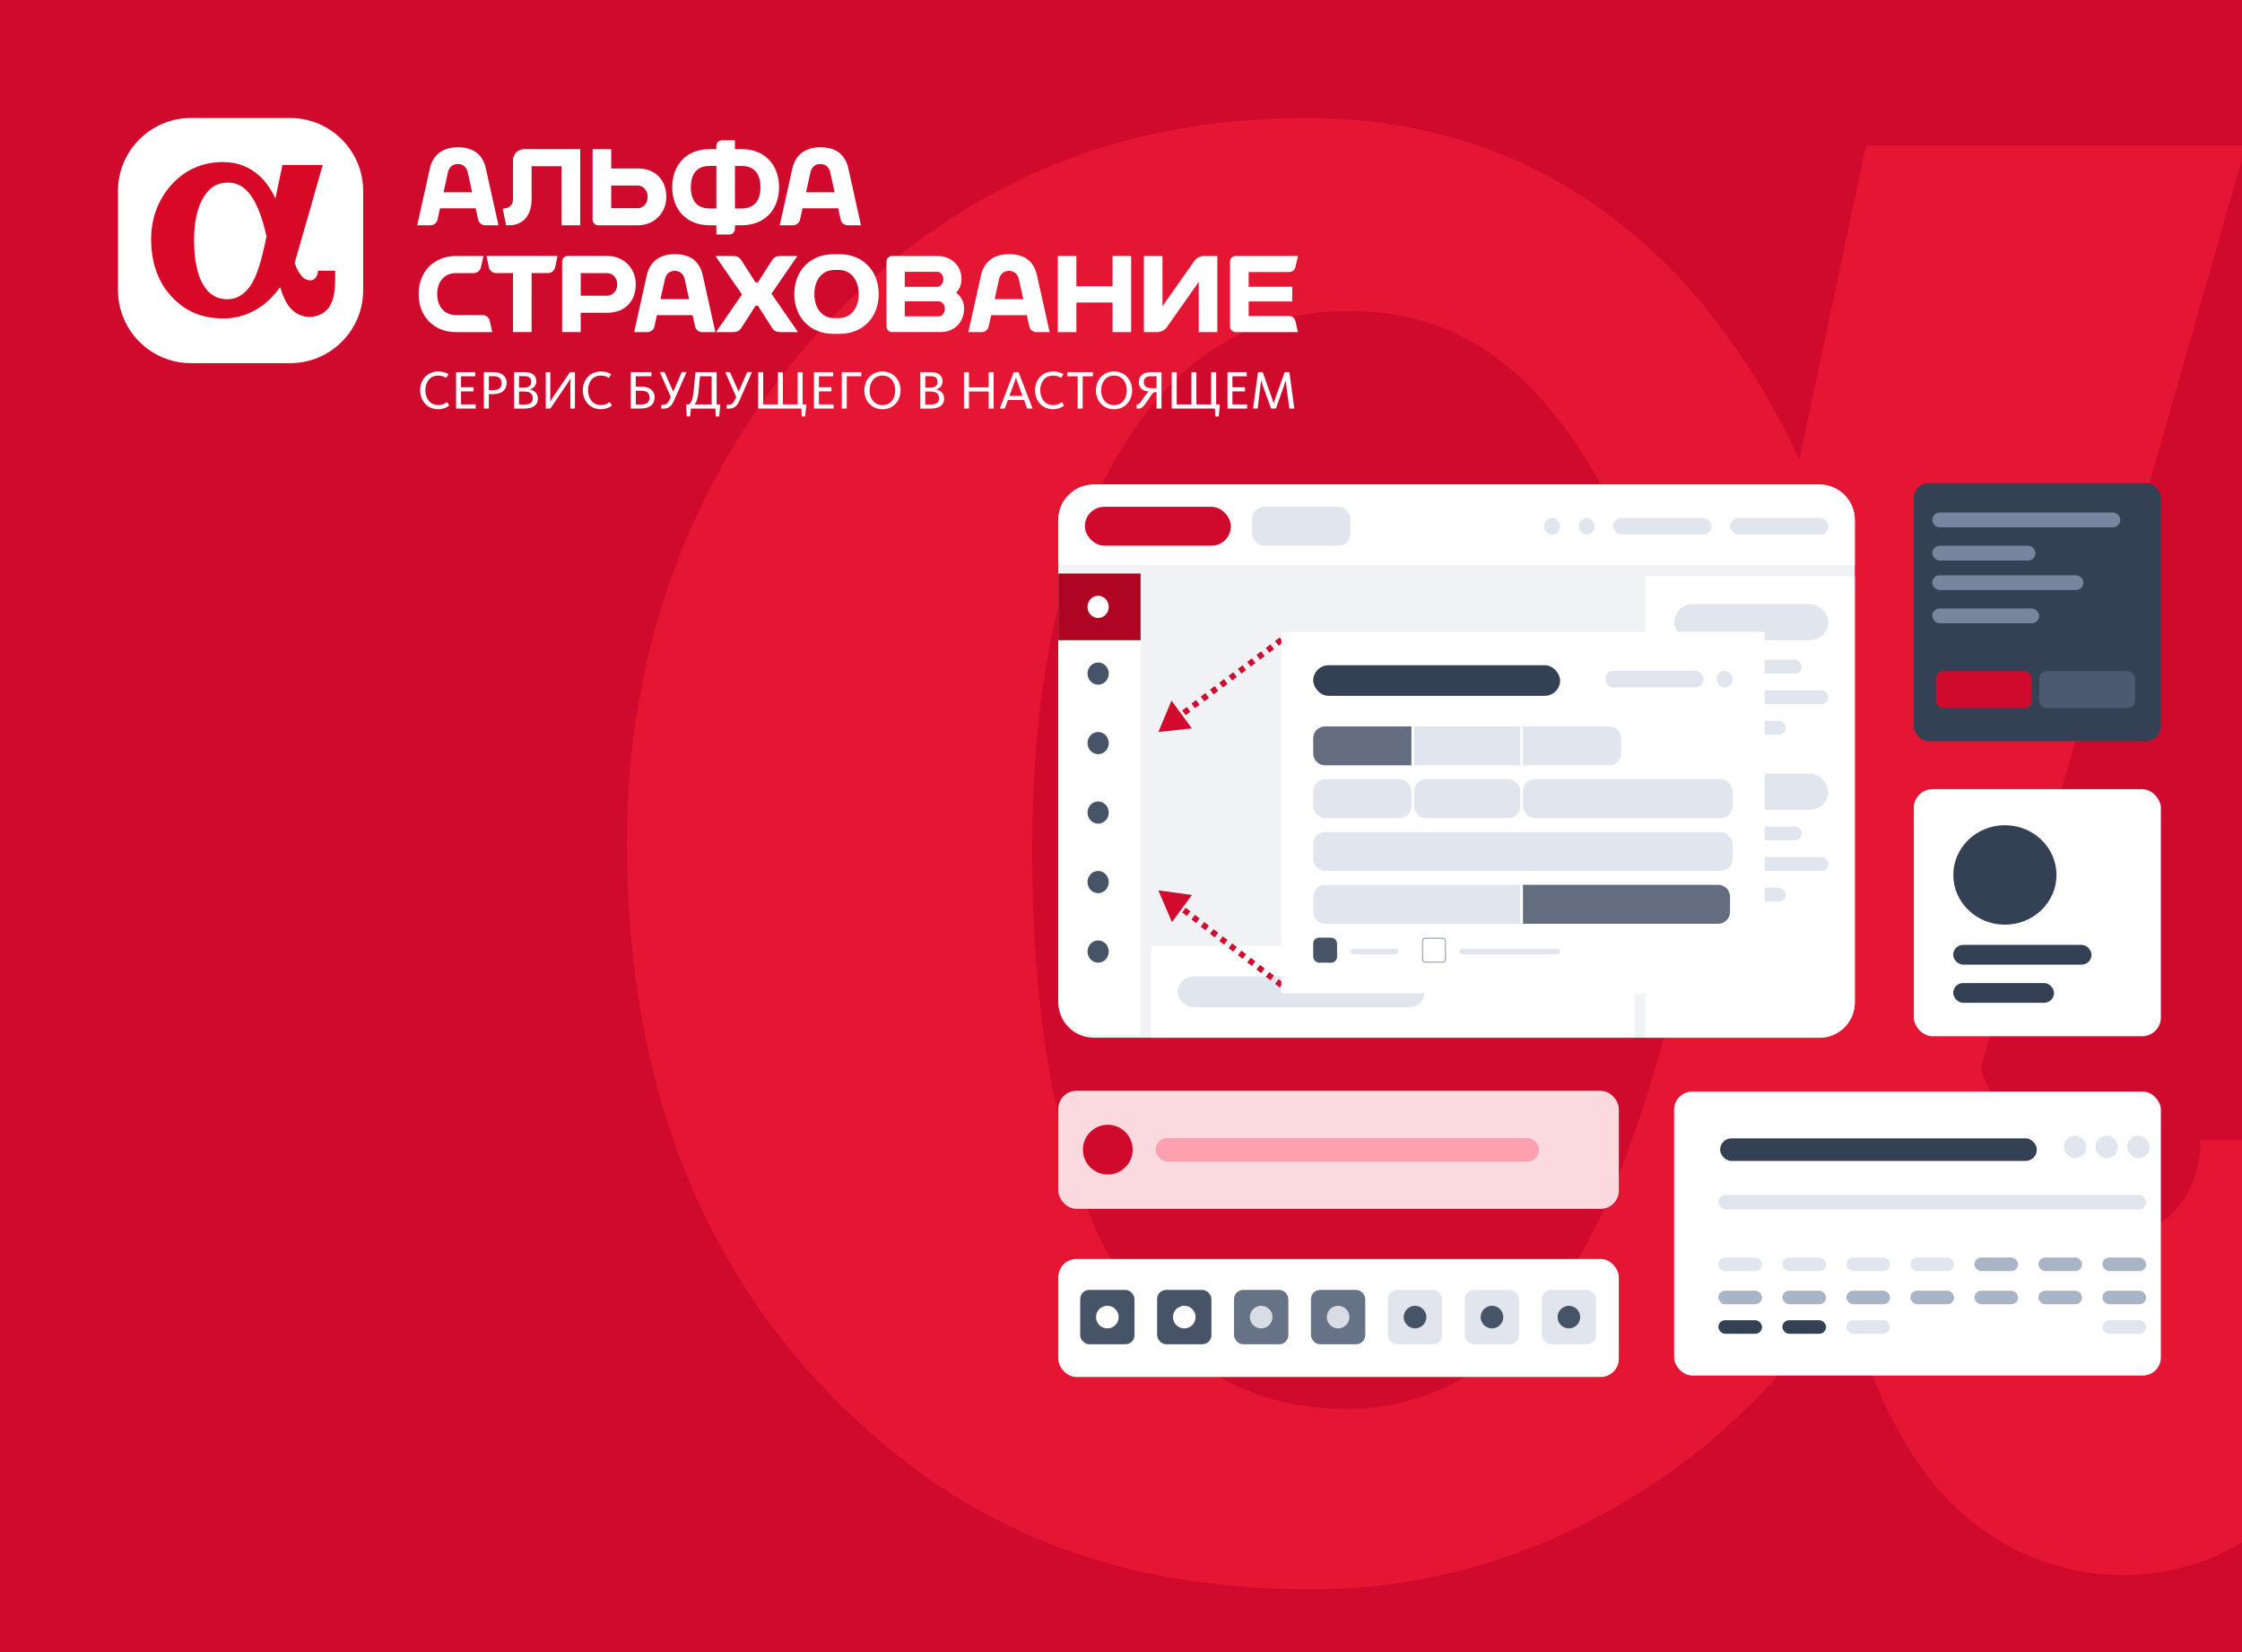<svg width="608" height="448" viewBox="0 0 608 448" fill="none" xmlns="http://www.w3.org/2000/svg">
<g clip-path="url(#clip0_30399_103514)">
<rect width="608" height="448" fill="#CF0A2C"/>
<path d="M596.837 309.165L596.652 311.926C595.73 322.784 588.9 333.735 577.641 333.735C568.966 333.735 562.044 330.514 556.322 323.98C549.493 316.159 543.402 306.773 537.126 289.657C554.753 230.12 609.019 39.454 609.019 39.454H506.025C506.025 39.454 496.519 84.175 487.936 124.848C487.474 123.836 487.105 122.916 486.644 121.904C478.061 103.592 464.402 83.255 449.082 68.992C422.503 44.147 391.309 32 353.655 32C301.697 32 257.675 51.14 222.882 89.053C188.273 126.689 170 174.908 170 228.555C170 288.369 187.35 337.415 221.59 374.408C257.305 413.056 299.943 431 355.87 431C388.448 431 419.55 421.338 448.344 402.382C466.986 390.143 483.967 373.119 500.026 351.126C506.763 372.843 513.592 387.75 521.714 398.885C534.819 416.829 554.569 427.135 575.703 427.135C597.76 427.135 617.879 415.909 628.123 397.781C637.26 381.677 640.951 361.801 640.951 329.042V309.165H596.837ZM424.256 347.262C408.66 370.083 388.264 382.045 365.284 382.045C338.52 382.045 318.309 370.083 303.45 345.421C287.853 319.563 279.916 280.823 279.916 230.212C279.916 183.834 288.315 146.933 304.834 120.616C320.339 95.862 339.812 84.359 366.022 84.359C389.371 84.359 407.644 94.022 423.518 114.91C440.499 137.271 454.896 174.263 465.141 221.746C452.22 286.068 439.576 324.901 424.256 347.262Z" fill="#E51633"/>
<rect x="454" y="296" width="132" height="77" rx="4.909" fill="white"/>
<rect x="287" y="295.8" width="152" height="32" rx="4.909" fill="#FAD9DF"/>
<rect x="287" y="341.4" width="152" height="32" rx="4.909" fill="white"/>
<rect x="466.472" y="308.686" width="85.899" height="6.136" rx="3.068" fill="#344154"/>
<rect x="576.833" y="307.942" width="6.136" height="6.136" rx="3.068" fill="#E1E6EE"/>
<rect x="568.243" y="307.942" width="6.136" height="6.136" rx="3.068" fill="#E1E6EE"/>
<rect x="559.653" y="307.942" width="6.136" height="6.136" rx="3.068" fill="#E1E6EE"/>
<rect x="466" y="324" width="116" height="4" rx="2" fill="#E1E6EE"/>
<rect x="466" y="341" width="11.838" height="3.681" rx="1.841" fill="#E1E6EE"/>
<rect x="483.36" y="341" width="11.838" height="3.681" rx="1.841" fill="#E1E6EE"/>
<rect x="500.721" y="341" width="11.838" height="3.681" rx="1.841" fill="#E1E6EE"/>
<rect x="518.081" y="341" width="11.838" height="3.681" rx="1.841" fill="#E1E6EE"/>
<rect x="535.441" y="341" width="11.838" height="3.681" rx="1.841" fill="#A9B4C6"/>
<rect x="552.801" y="341" width="11.838" height="3.681" rx="1.841" fill="#A9B4C6"/>
<rect x="570.162" y="341" width="11.838" height="3.681" rx="1.841" fill="#A9B4C6"/>
<rect x="466" y="350" width="11.838" height="3.681" rx="1.841" fill="#A9B4C6"/>
<rect x="483.36" y="350" width="11.838" height="3.681" rx="1.841" fill="#A9B4C6"/>
<rect x="500.721" y="350" width="11.838" height="3.681" rx="1.841" fill="#A9B4C6"/>
<rect x="518.081" y="350" width="11.838" height="3.681" rx="1.841" fill="#A9B4C6"/>
<rect x="535.441" y="350" width="11.838" height="3.681" rx="1.841" fill="#A9B4C6"/>
<rect x="552.801" y="350" width="11.838" height="3.681" rx="1.841" fill="#A9B4C6"/>
<rect x="570.162" y="350" width="11.838" height="3.681" rx="1.841" fill="#A9B4C6"/>
<rect x="466" y="358" width="11.838" height="3.681" rx="1.841" fill="#344154"/>
<rect x="483.36" y="358" width="11.838" height="3.681" rx="1.841" fill="#344154"/>
<rect x="500.721" y="358" width="11.838" height="3.681" rx="1.841" fill="#E1E6EE"/>
<rect x="518.081" y="358" width="11.838" height="3.681" rx="1.841" fill="white"/>
<rect x="535.441" y="358" width="11.838" height="3.681" rx="1.841" fill="white"/>
<rect x="552.801" y="358" width="11.838" height="3.681" rx="1.841" fill="white"/>
<rect x="570.162" y="358" width="11.838" height="3.681" rx="1.841" fill="#E1E6EE"/>
<rect x="313.4" y="308.6" width="104" height="6.4" rx="3.2" fill="#FDA0B0"/>
<circle cx="300.42" cy="311.753" r="6.749" fill="#CF0A2C"/>
<rect x="292.933" y="349.794" width="14.726" height="14.726" rx="2.454" fill="#475467"/>
<rect x="313.794" y="349.794" width="14.726" height="14.726" rx="2.454" fill="#475467"/>
<rect x="334.655" y="349.794" width="14.726" height="14.726" rx="2.454" fill="#667285"/>
<rect x="355.517" y="349.794" width="14.726" height="14.726" rx="2.454" fill="#667285"/>
<rect x="376.378" y="349.794" width="14.726" height="14.726" rx="2.454" fill="#E1E6EE"/>
<rect x="397.239" y="349.794" width="14.726" height="14.726" rx="2.454" fill="#E1E6EE"/>
<rect x="418.101" y="349.794" width="14.726" height="14.726" rx="2.454" fill="#E1E6EE"/>
<circle cx="300.295" cy="357.156" r="3.068" fill="white"/>
<circle cx="321.157" cy="357.156" r="3.068" fill="white"/>
<circle cx="342.018" cy="357.156" r="3.068" fill="#D8DDE5"/>
<circle cx="362.879" cy="357.156" r="3.068" fill="#D8DDE5"/>
<circle cx="383.741" cy="357.156" r="3.068" fill="#475467"/>
<circle cx="404.602" cy="357.156" r="3.068" fill="#475467"/>
<circle cx="425.463" cy="357.156" r="3.068" fill="#475467"/>
<path d="M287 140.999C287 135.697 291.298 131.399 296.6 131.399H493.4C498.702 131.399 503 135.697 503 140.999V271.799C503 277.101 498.702 281.399 493.4 281.399H296.6C291.298 281.399 287 277.101 287 271.799V140.999Z" fill="#F0F2F5"/>
<path d="M287 140.999C287 135.697 291.298 131.399 296.6 131.399H493.4C498.702 131.399 503 135.697 503 140.999V153.259H287V140.999Z" fill="white"/>
<rect x="339.56" y="137.43" width="26.64" height="10.553" rx="3.2" fill="#E1E6EE"/>
<rect x="469.16" y="140.444" width="26.64" height="4.523" rx="2.261" fill="#E1E6EE"/>
<rect x="437.48" y="140.444" width="26.64" height="4.523" rx="2.261" fill="#E1E6EE"/>
<rect x="428.12" y="140.444" width="4.32" height="4.523" rx="2.16" fill="#E1E6EE"/>
<rect x="418.76" y="140.444" width="4.32" height="4.523" rx="2.16" fill="#E1E6EE"/>
<path d="M287 155.52H309.32V280.645H296.6C291.298 280.645 287 276.347 287 271.045V155.52Z" fill="white"/>
<rect x="287" y="155.52" width="22.32" height="18.09" fill="#AF0522"/>
<g filter="url(#filter0_d_30399_103514)">
<rect x="287" y="173.61" width="22.32" height="18.09" fill="white"/>
</g>
<g filter="url(#filter1_d_30399_103514)">
<rect x="287" y="192.454" width="22.32" height="18.09" fill="white"/>
</g>
<g filter="url(#filter2_d_30399_103514)">
<rect x="287" y="211.299" width="22.32" height="18.09" fill="white"/>
</g>
<g filter="url(#filter3_d_30399_103514)">
<rect x="287" y="230.143" width="22.32" height="18.09" fill="white"/>
</g>
<g filter="url(#filter4_d_30399_103514)">
<rect x="287" y="248.987" width="22.32" height="18.09" fill="white"/>
</g>
<path d="M446.12 156.274H503V271.8C503 277.102 498.702 281.4 493.4 281.4H446.12V156.274Z" fill="white"/>
<rect x="312.2" y="256.524" width="131.04" height="24.874" fill="white"/>
<rect x="294.2" y="137.43" width="39.6" height="10.553" rx="5.276" fill="#CF0A2C"/>
<ellipse cx="297.8" cy="164.565" rx="2.88" ry="3.015" fill="white"/>
<ellipse cx="297.8" cy="182.656" rx="2.88" ry="3.015" fill="#475467"/>
<ellipse cx="297.8" cy="201.5" rx="2.88" ry="3.015" fill="#475467"/>
<ellipse cx="297.8" cy="220.344" rx="2.88" ry="3.015" fill="#475467"/>
<ellipse cx="297.8" cy="239.189" rx="2.88" ry="3.015" fill="#475467"/>
<ellipse cx="297.8" cy="258.033" rx="2.88" ry="3.015" fill="#475467"/>
<path d="M314.137 198.484L323.229 197.526L317.693 189.984L314.137 198.484ZM348.937 171.449L348.307 171.92L349.266 173.227L349.896 172.756L348.937 171.449ZM347.047 172.863L345.787 173.805L346.746 175.111L348.006 174.169L347.047 172.863ZM344.527 174.747L343.267 175.689L344.226 176.996L345.486 176.053L344.527 174.747ZM342.007 176.632L340.747 177.574L341.706 178.88L342.966 177.938L342.007 176.632ZM339.487 178.516L338.227 179.458L339.186 180.764L340.446 179.822L339.487 178.516ZM336.967 180.4L335.707 181.343L336.666 182.649L337.926 181.707L336.967 180.4ZM334.447 182.285L333.187 183.227L334.146 184.533L335.406 183.591L334.447 182.285ZM331.927 184.169L330.667 185.111L331.626 186.418L332.886 185.475L331.927 184.169ZM329.407 186.054L328.147 186.996L329.106 188.302L330.366 187.36L329.407 186.054ZM326.887 187.938L325.627 188.88L326.586 190.187L327.846 189.244L326.887 187.938ZM324.367 189.822L323.107 190.765L324.066 192.071L325.326 191.129L324.367 189.822ZM321.847 191.707L320.587 192.649L321.546 193.955L322.806 193.013L321.847 191.707ZM319.327 193.591L318.067 194.534L319.026 195.84L320.286 194.898L319.327 193.591ZM316.807 195.476L315.547 196.418L316.506 197.724L317.766 196.782L316.807 195.476Z" fill="#D00B2D"/>
<rect x="319.4" y="264.816" width="66.96" height="8.291" rx="4.146" fill="#E1E6EE"/>
<rect x="454.04" y="163.812" width="41.76" height="9.799" rx="4.899" fill="#E1E6EE"/>
<rect x="454.04" y="209.792" width="41.76" height="9.799" rx="4.899" fill="#E1E6EE"/>
<rect x="454.04" y="178.888" width="34.56" height="3.769" rx="1.884" fill="#E1E6EE"/>
<rect x="454.04" y="224.113" width="34.56" height="3.769" rx="1.884" fill="#E1E6EE"/>
<rect x="454.04" y="187.179" width="41.76" height="3.769" rx="1.884" fill="#E1E6EE"/>
<rect x="454.04" y="232.404" width="41.76" height="3.769" rx="1.884" fill="#E1E6EE"/>
<rect x="454.04" y="195.47" width="30.24" height="3.769" rx="1.884" fill="#E1E6EE"/>
<rect x="454.04" y="240.696" width="30.24" height="3.769" rx="1.884" fill="#E1E6EE"/>
<path d="M314.136 241.45L317.815 250.057L323.244 242.678L314.136 241.45ZM349.886 267.947L349.256 267.462L348.316 268.74L348.946 269.225L349.886 267.947ZM347.996 266.493L346.736 265.524L345.796 266.802L347.056 267.771L347.996 266.493ZM345.476 264.555L344.216 263.586L343.276 264.864L344.536 265.833L345.476 264.555ZM342.956 262.617L341.696 261.648L340.756 262.926L342.016 263.895L342.956 262.617ZM340.436 260.678L339.176 259.709L338.236 260.987L339.496 261.957L340.436 260.678ZM337.916 258.74L336.656 257.771L335.716 259.049L336.976 260.018L337.916 258.74ZM335.396 256.802L334.136 255.833L333.196 257.111L334.456 258.08L335.396 256.802ZM332.876 254.864L331.616 253.894L330.676 255.173L331.936 256.142L332.876 254.864ZM330.356 252.925L329.096 251.956L328.156 253.234L329.416 254.203L330.356 252.925ZM327.836 250.987L326.576 250.018L325.636 251.296L326.896 252.265L327.836 250.987ZM325.316 249.049L324.056 248.08L323.116 249.358L324.376 250.327L325.316 249.049ZM322.796 247.111L321.536 246.141L320.596 247.42L321.856 248.389L322.796 247.111ZM320.276 245.172L319.016 244.203L318.076 245.481L319.336 246.45L320.276 245.172ZM317.756 243.234L316.496 242.265L315.556 243.543L316.816 244.512L317.756 243.234Z" fill="#D00B2D"/>
<g filter="url(#filter5_d_30399_103514)">
<rect x="347.479" y="171.35" width="131.04" height="97.99" fill="white"/>
</g>
<rect x="356.12" y="180.395" width="66.96" height="8.291" rx="4.146" fill="#344154"/>
<path d="M356.12 200.178C356.12 198.41 357.552 196.978 359.32 196.978H382.76V207.53H359.32C357.552 207.53 356.12 206.098 356.12 204.33V200.178Z" fill="#646D80"/>
<rect x="356.12" y="254.264" width="6.48" height="6.784" rx="1.6" fill="#475467"/>
<rect x="385.784" y="254.408" width="6.191" height="6.495" rx="0.722" fill="white" stroke="#98A3B3" stroke-width="0.289"/>
<rect x="356.12" y="211.3" width="26.64" height="10.553" rx="3.2" fill="#E1E6EE"/>
<rect x="356.12" y="225.62" width="113.76" height="10.553" rx="3.2" fill="#E1E6EE"/>
<path d="M356.12 243.142C356.12 241.375 357.552 239.942 359.32 239.942H412.28V250.495H359.32C357.552 250.495 356.12 249.062 356.12 247.295V243.142Z" fill="#E1E6EE"/>
<path d="M413 239.942H465.96C467.727 239.942 469.16 241.375 469.16 243.142V247.295C469.16 249.062 467.727 250.495 465.96 250.495H413V239.942Z" fill="#646D80"/>
<rect x="383.479" y="211.3" width="28.8" height="10.553" rx="3.2" fill="#E1E6EE"/>
<rect x="413" y="211.3" width="56.88" height="10.553" rx="3.2" fill="#E1E6EE"/>
<rect x="383.479" y="196.978" width="28.8" height="10.553" fill="#E1E6EE"/>
<path d="M413 196.978H436.44C438.207 196.978 439.64 198.41 439.64 200.178V204.33C439.64 206.098 438.207 207.53 436.44 207.53H413V196.978Z" fill="#E1E6EE"/>
<rect x="435.32" y="181.902" width="26.64" height="4.523" rx="2.261" fill="#E1E6EE"/>
<rect x="465.56" y="181.902" width="4.32" height="4.523" rx="2.16" fill="#E1E6EE"/>
<rect x="366.2" y="257.279" width="12.96" height="1.508" rx="0.754" fill="#E1E6EE"/>
<rect x="395.72" y="257.279" width="27.36" height="1.508" rx="0.754" fill="#E1E6EE"/>
<rect x="519" y="131" width="67" height="70" rx="4.021" fill="#344154"/>
<rect x="524" y="139" width="51" height="4" rx="2" fill="#79859E"/>
<rect x="524" y="148" width="28" height="4" rx="2" fill="#79859E"/>
<rect x="524" y="165" width="29" height="4" rx="2" fill="#79859E"/>
<rect x="525" y="182" width="26" height="10" rx="2.01" fill="#CF0A2C"/>
<rect x="553" y="182" width="26" height="10" rx="2.01" fill="#4C5A6F"/>
<rect x="524" y="156" width="41" height="4" rx="2" fill="#79859E"/>
<rect x="519" y="214" width="67" height="67" rx="5.086" fill="white"/>
<rect x="529.683" y="256.223" width="37.51" height="5.358" rx="2.679" fill="#344154"/>
<rect x="529.683" y="266.572" width="27.338" height="5.358" rx="2.679" fill="#344154"/>
<ellipse cx="543.702" cy="237.259" rx="13.987" ry="13.487" fill="#344154"/>
<path d="M78.701 32H51.785C40.871 32 32 40.871 32 51.776V78.701C32 89.606 40.871 98.476 51.785 98.476H78.71C89.615 98.476 98.486 89.606 98.486 78.701V51.776C98.476 40.871 89.606 32 78.701 32Z" fill="white"/>
<path d="M86.221 73.409L86.202 73.703C86.104 74.857 85.38 76.02 84.187 76.02C83.268 76.02 82.534 75.678 81.928 74.984C81.204 74.153 80.559 73.155 79.894 71.336C81.762 65.008 87.512 44.743 87.512 44.743H76.598C76.598 44.743 75.59 49.497 74.681 53.819C74.632 53.712 74.593 53.614 74.544 53.507C73.634 51.56 72.187 49.399 70.563 47.883C67.746 45.242 64.441 43.951 60.45 43.951C54.944 43.951 50.279 45.986 46.592 50.015C42.924 54.015 40.988 59.14 40.988 64.842C40.988 71.199 42.827 76.412 46.455 80.343C50.24 84.451 54.758 86.358 60.685 86.358C64.138 86.358 67.433 85.331 70.485 83.317C72.461 82.016 74.26 80.207 75.962 77.869C76.676 80.177 77.4 81.761 78.26 82.945C79.649 84.852 81.742 85.948 83.982 85.948C86.319 85.948 88.451 84.754 89.537 82.828C90.505 81.116 90.896 79.004 90.896 75.522V73.409H86.221ZM67.932 77.458C66.279 79.884 64.118 81.155 61.683 81.155C58.846 81.155 56.705 79.884 55.13 77.263C53.477 74.514 52.636 70.397 52.636 65.018C52.636 60.089 53.526 56.167 55.277 53.37C56.92 50.739 58.983 49.516 61.761 49.516C64.235 49.516 66.172 50.543 67.854 52.763C69.654 55.14 71.179 59.071 72.265 64.118C70.896 70.954 69.556 75.082 67.932 77.458Z" fill="#D70926"/>
<path d="M131.758 45.713C131.005 42.319 128.863 39.942 124.159 39.942C119.738 39.942 117.313 42.309 116.56 45.713L113.146 61.087H116.795C117.626 61.087 118.457 60.422 118.633 59.61L119.328 56.481H129L129.695 59.61C129.871 60.422 130.702 61.087 131.533 61.087H135.181L131.758 45.713ZM120.276 52.148L121.479 46.7C121.675 45.82 122.359 44.471 124.159 44.471C125.959 44.471 126.643 45.82 126.839 46.7L128.042 52.148H120.276Z" fill="white"/>
<path d="M144.169 45.075H152.307V61.086H157.343V40.44H142.145C140.482 40.44 139.123 41.799 139.123 43.462V53.897C139.123 55.296 138.477 56.176 137.362 56.401L136.326 56.645L137.265 61.076H138.223C141.675 61.076 144.16 58.513 144.16 54.142V45.075" fill="white"/>
<path d="M201.149 40.441H199.31V38.045H195.779C194.948 38.045 194.263 38.72 194.263 39.551V40.441H192.425C186.195 40.441 182.302 44.686 182.302 50.759C182.302 56.843 186.195 61.087 192.425 61.087H194.263V63.591H197.794C198.625 63.591 199.31 62.906 199.31 62.085V61.087H201.149C207.379 61.087 211.271 56.843 211.271 50.759C211.271 44.696 207.379 40.441 201.149 40.441ZM192.435 56.53C188.982 56.53 187.349 54.349 187.349 50.759C187.349 47.18 188.982 44.999 192.435 44.999H194.273V56.53H192.435ZM201.149 56.53H199.31V45.008H201.149C204.601 45.008 206.225 47.189 206.225 50.769C206.225 54.349 204.591 56.53 201.149 56.53Z" fill="white"/>
<path d="M172.982 45.683H165.745V40.45H160.708V59.58C160.708 60.412 161.393 61.096 162.224 61.096H172.982C177.374 61.096 180.689 57.791 180.689 53.389C180.689 48.988 177.911 45.683 172.982 45.683ZM172.982 56.46H165.745V50.318H172.982C174.215 50.318 175.642 51.414 175.642 53.389C175.652 55.355 174.215 56.46 172.982 56.46Z" fill="white"/>
<path d="M230.069 45.713C229.316 42.319 227.174 39.942 222.47 39.942C218.049 39.942 215.624 42.309 214.871 45.713L211.458 61.087H215.106C215.937 61.087 216.768 60.422 216.944 59.61L217.639 56.481H227.311L227.996 59.61C228.172 60.422 229.003 61.087 229.835 61.087H233.483L230.069 45.713ZM218.587 52.148L219.79 46.7C219.986 45.82 220.67 44.471 222.47 44.471C224.27 44.471 224.954 45.82 225.15 46.7L226.353 52.148H218.587Z" fill="white"/>
<path d="M259.283 79.355C260.173 78.484 260.74 77.291 260.74 75.638C260.74 71.98 257.904 69.418 254.246 69.418H241.923C241.091 69.418 240.407 70.093 240.407 70.924V88.548C240.407 89.379 241.091 90.054 241.923 90.054H255.028C258.891 90.054 261.454 87.296 261.454 83.629C261.454 81.8 260.574 80.352 259.283 79.355ZM254.246 73.702C254.911 73.702 255.83 74.455 255.83 75.736C255.83 77.027 254.911 77.692 254.246 77.77H245.356V73.702H254.246ZM254.647 85.78H245.356V81.712H254.647C255.322 81.79 256.231 82.455 256.231 83.746C256.231 85.027 255.322 85.78 254.647 85.78Z" fill="white"/>
<path d="M225.99 68.939C219.76 68.939 215.408 73.38 215.408 79.737C215.408 86.094 219.76 90.534 225.99 90.534H227.712C233.942 90.534 238.294 86.094 238.294 79.737C238.294 73.38 233.942 68.939 227.712 68.939H225.99ZM220.846 79.737C220.846 76.04 222.822 73.204 226.294 73.204H227.418C230.89 73.204 232.866 76.04 232.866 79.737C232.866 83.444 230.89 86.27 227.418 86.27H226.294C222.822 86.27 220.846 83.444 220.846 79.737Z" fill="white"/>
<path d="M131.924 69.41L132.589 72.53C132.765 73.361 133.587 74.046 134.428 74.046H139.123V90.056H144.159V74.046H148.707C149.539 74.046 150.36 73.371 150.536 72.53L151.201 69.41H131.924Z" fill="white"/>
<path d="M301.709 69.41V77.616H291.9V69.41H286.863V90.066H291.9V82.036H301.709V90.066H306.746V69.41H301.709Z" fill="white"/>
<path d="M190.586 74.69C189.833 71.287 187.691 68.92 182.987 68.92C178.566 68.92 176.141 71.287 175.388 74.69L171.975 90.065H175.623C176.454 90.065 177.285 89.4 177.461 88.588L178.146 85.458H187.819L188.513 88.588C188.689 89.4 189.52 90.065 190.352 90.065H194L190.586 74.69ZM179.114 81.126L180.317 75.678C180.513 74.798 181.197 73.448 182.997 73.448C184.796 73.448 185.481 74.798 185.677 75.678L186.88 81.116H179.114V81.126Z" fill="white"/>
<path d="M281.219 74.69C280.466 71.287 278.324 68.92 273.62 68.92C269.199 68.92 266.774 71.287 266.021 74.69L262.607 90.065H266.255C267.087 90.065 267.918 89.4 268.094 88.588L268.789 85.458H278.461L279.156 88.588C279.332 89.4 280.163 90.065 280.994 90.065H284.652L281.219 74.69ZM269.737 81.126L270.94 75.678C271.136 74.798 271.82 73.448 273.62 73.448C275.42 73.448 276.104 74.798 276.3 75.678L277.503 81.116H269.737V81.126Z" fill="white"/>
<path d="M133.499 90.005V90.064H123.65C117.684 90.064 113.528 85.819 113.528 79.736C113.528 73.663 117.694 69.418 123.65 69.418H131.122L130.389 72.587C130.203 73.398 129.372 74.054 128.54 74.054H123.65C120.462 74.054 118.565 76.43 118.565 79.746C118.565 83.061 120.462 85.438 123.65 85.438H130.927C131.758 85.438 132.589 86.103 132.775 86.915L133.499 90.005Z" fill="white"/>
<path d="M164.718 69.41H153.959C153.128 69.41 152.443 70.095 152.443 70.916V90.056H157.48V84.814H164.708C169.637 84.814 172.415 81.499 172.415 77.107C172.424 72.726 169.119 69.41 164.718 69.41ZM164.718 80.188H157.49V74.056H164.718C165.95 74.056 167.388 75.151 167.388 77.127C167.388 79.093 165.95 80.188 164.718 80.188Z" fill="white"/>
<path d="M349.477 85.704H338.621V81.743H350.426V77.753H338.621V73.772H349.477C350.367 73.772 351.081 73.381 351.325 72.295L352 69.41H335.09C334.259 69.41 333.574 70.085 333.574 70.926V88.55C333.574 89.381 334.259 90.066 335.09 90.066H352L351.325 87.181C351.081 86.095 350.377 85.704 349.477 85.704Z" fill="white"/>
<path d="M310.208 90.064V69.418H315.245V83.032L323.979 70.631C324.468 69.966 325.554 69.418 326.385 69.418H330.121V90.064H325.084V76.44L316.35 88.841C315.861 89.516 314.776 90.064 313.945 90.064H310.208Z" fill="white"/>
<path d="M209.209 79.629L216.241 69.418H211.615C210.617 69.418 209.913 69.721 209.287 70.689L205.541 76.577H204.876L201.12 70.689C200.504 69.721 199.8 69.418 198.793 69.418H194.02L201.208 79.853L194.177 90.064H198.803C199.81 90.064 200.514 89.761 201.13 88.793L204.886 82.905H205.551L209.297 88.793C209.913 89.761 210.617 90.064 211.624 90.064H216.407L209.209 79.629Z" fill="white"/>
<path d="M113.938 105.821C113.938 103.151 115.738 100.735 118.838 100.735C120.1 100.735 120.912 101.019 121.645 101.488L120.99 102.486C120.423 102.105 119.728 101.85 118.809 101.85C116.52 101.85 115.357 103.718 115.357 105.792C115.357 107.894 116.481 109.841 118.838 109.841C119.904 109.841 120.667 109.489 121.225 109.009L121.821 109.958C121.313 110.437 120.208 110.965 118.809 110.965C115.67 110.965 113.938 108.491 113.938 105.821Z" fill="white"/>
<path d="M123.689 100.911H128.902V102.036H125.029V105.019H128.423V106.134H125.029V109.664H129V110.789H123.689V100.911Z" fill="white"/>
<path d="M131.23 100.911H133.852C135.886 100.911 137.392 101.879 137.392 103.816C137.392 105.791 136.013 106.887 133.685 106.887H132.57V110.789H131.221V100.911H131.23ZM133.695 105.791C135.338 105.791 136.023 105.126 136.023 103.845C136.023 102.75 135.397 102.007 133.734 102.007H132.58V105.791H133.695Z" fill="white"/>
<path d="M139.416 100.911H142.164C144.002 100.911 145.44 101.576 145.44 103.376C145.44 104.559 144.756 105.293 143.68 105.576V105.606C144.883 105.811 145.87 106.662 145.87 108.021C145.87 110.036 144.345 110.799 142.115 110.799H139.416V100.911ZM142.027 105.126C143.455 105.126 144.071 104.608 144.071 103.493C144.071 102.456 143.377 101.997 142.056 101.997H140.746V105.126H142.027ZM142.086 109.704C143.719 109.704 144.472 109.195 144.472 108.012C144.472 106.867 143.866 106.173 142.174 106.173H140.746V109.704H142.086Z" fill="white"/>
<path d="M147.994 100.911H149.236V107.513C149.236 108.256 149.197 108.716 149.177 108.892H149.206C149.373 108.628 149.666 108.109 150.155 107.395L154.576 100.911H155.916V110.789H154.683V103.757C154.683 103.249 154.732 102.808 154.732 102.632H154.703C154.537 102.916 154.224 103.464 153.901 103.953L149.246 110.789H148.003V100.911H147.994Z" fill="white"/>
<path d="M158.058 105.821C158.058 103.151 159.857 100.735 162.958 100.735C164.219 100.735 165.031 101.019 165.764 101.488L165.109 102.486C164.542 102.105 163.848 101.85 162.928 101.85C160.64 101.85 159.476 103.718 159.476 105.792C159.476 107.894 160.6 109.841 162.958 109.841C164.024 109.841 164.786 109.489 165.344 109.009L165.94 109.958C165.432 110.437 164.327 110.965 162.928 110.965C159.799 110.965 158.058 108.491 158.058 105.821Z" fill="white"/>
<path d="M171.065 100.911H176.659V102.036H172.415V104.853H173.989C176.004 104.853 177.52 105.801 177.52 107.728C177.52 109.704 176.141 110.779 173.813 110.779H171.065V100.911ZM173.813 109.694C175.476 109.694 176.16 109.009 176.16 107.777C176.16 106.691 175.525 105.958 173.882 105.958H172.424V109.694H173.813Z" fill="white"/>
<path d="M179.251 110.73L179.427 109.704C179.545 109.733 179.711 109.752 179.907 109.752C180.718 109.752 181.198 109.263 181.657 108.207L181.912 107.64L178.929 100.901H180.22L182.567 106.202L184.895 100.901H186.186L182.763 108.686C182.078 110.232 181.266 110.809 179.917 110.809C179.623 110.819 179.388 110.789 179.251 110.73Z" fill="white"/>
<path d="M186.068 109.664H186.85C187.623 109.009 187.916 108.109 188.112 105.997L188.601 100.911H194.342V109.664H195.349L195.036 112.931H194.117L194.009 110.799H187.369L187.163 112.931H186.244L186.068 109.664ZM192.992 109.664V102.036H189.833L189.432 106.222C189.256 108.119 188.865 109.097 188.337 109.664H192.992Z" fill="white"/>
<path d="M196.993 110.73L197.169 109.704C197.286 109.733 197.452 109.752 197.648 109.752C198.46 109.752 198.939 109.263 199.399 108.207L199.653 107.64L196.67 100.901H197.961L200.308 106.202L202.636 100.901H203.927L200.504 108.686C199.819 110.232 199.007 110.809 197.658 110.809C197.364 110.819 197.13 110.789 196.993 110.73Z" fill="white"/>
<path d="M217.335 110.789H205.608V100.911H206.958V109.664H210.968V100.911H212.298V109.664H216.308V100.911H217.658V109.664H218.685L218.352 112.921H217.433L217.335 110.789Z" fill="white"/>
<path d="M220.739 100.911H225.952V102.036H222.079V105.019H225.473V106.134H222.079V109.664H226.05V110.789H220.739V100.911Z" fill="white"/>
<path d="M228.279 100.911H233.59V102.026H229.629V110.789H228.279V100.911Z" fill="white"/>
<path d="M234.402 105.87C234.402 103.151 236.202 100.735 239.302 100.735C242.383 100.735 244.212 103.122 244.212 105.841C244.212 108.54 242.412 110.975 239.332 110.975C236.231 110.965 234.402 108.569 234.402 105.87ZM242.784 105.87C242.784 103.718 241.61 101.85 239.332 101.85C237.043 101.85 235.82 103.689 235.82 105.841C235.82 107.992 237.023 109.86 239.302 109.86C241.581 109.86 242.784 108.012 242.784 105.87Z" fill="white"/>
<path d="M249.591 100.911H252.329C254.168 100.911 255.606 101.576 255.606 103.376C255.606 104.559 254.921 105.293 253.845 105.576V105.606C255.048 105.811 256.036 106.662 256.036 108.021C256.036 110.036 254.51 110.799 252.28 110.799H249.581V100.911H249.591ZM252.202 105.126C253.63 105.126 254.246 104.608 254.246 103.493C254.246 102.456 253.552 101.997 252.232 101.997H250.931V105.126H252.202ZM252.261 109.704C253.894 109.704 254.647 109.195 254.647 108.012C254.647 106.867 254.041 106.173 252.349 106.173H250.921V109.704H252.261Z" fill="white"/>
<path d="M261.414 100.911H262.763V105.038H268.113V100.911H269.463V110.789H268.113V106.163H262.763V110.789H261.414V100.911Z" fill="white"/>
<path d="M274.923 100.911H276.214L280.028 110.789H278.571L277.71 108.461H273.319L272.468 110.789H271.128L274.923 100.911ZM277.299 107.347L276.126 104.158C275.813 103.327 275.676 102.867 275.529 102.447H275.5C275.363 102.897 275.206 103.395 274.923 104.158L273.739 107.347H277.299Z" fill="white"/>
<path d="M280.692 105.821C280.692 103.151 282.482 100.735 285.592 100.735C286.854 100.735 287.666 101.019 288.399 101.488L287.744 102.486C287.177 102.105 286.482 101.85 285.563 101.85C283.284 101.85 282.101 103.718 282.101 105.792C282.101 107.894 283.225 109.841 285.592 109.841C286.658 109.841 287.411 109.489 287.979 109.009L288.575 109.958C288.067 110.437 286.962 110.965 285.563 110.965C282.423 110.965 280.692 108.491 280.692 105.821Z" fill="white"/>
<path d="M292.252 102.036H289.455V100.911H296.389V102.036H293.601V110.789H292.252V102.036Z" fill="white"/>
<path d="M297.201 105.87C297.201 103.151 299 100.735 302.101 100.735C305.181 100.735 307.01 103.122 307.01 105.841C307.01 108.54 305.22 110.975 302.13 110.975C299.02 110.965 297.201 108.569 297.201 105.87ZM305.582 105.87C305.582 103.718 304.409 101.85 302.13 101.85C299.851 101.85 298.609 103.689 298.609 105.841C298.609 107.992 299.812 109.86 302.101 109.86C304.379 109.86 305.582 108.012 305.582 105.87Z" fill="white"/>
<path d="M308.224 109.674H308.37C309.035 109.674 309.436 108.902 310.297 107.659C310.727 107.024 311.187 106.398 311.51 106.192V106.163C309.994 106.056 308.82 105.224 308.82 103.61C308.82 101.909 310.062 100.911 312.175 100.911H314.982V110.789H313.652V106.32H313.251C312.615 106.339 312.214 107.151 311.353 108.413C310.18 110.144 309.71 110.789 308.771 110.789H308.253L308.224 109.674ZM313.652 105.273V102.007H312.312C310.874 102.007 310.189 102.544 310.189 103.591C310.189 104.647 310.825 105.263 312.224 105.263H313.652V105.273Z" fill="white"/>
<path d="M329.475 110.789H317.758V100.911H319.108V109.664H323.108V100.911H324.448V109.664H328.448V100.911H329.808V109.664H330.825L330.502 112.921H329.583L329.475 110.789Z" fill="white"/>
<path d="M332.889 100.911H338.092V102.036H334.219V105.019H337.622V106.134H334.219V109.664H338.199V110.789H332.889V100.911Z" fill="white"/>
<path d="M341.163 100.911H342.425L344.782 107.513C345.065 108.315 345.232 108.804 345.388 109.303H345.418C345.554 108.833 345.731 108.295 346.014 107.513L348.391 100.911H349.662L351.002 110.789H349.652L348.841 104.588C348.753 103.875 348.704 103.474 348.674 103.19H348.645C348.557 103.513 348.44 103.933 348.215 104.569L346.004 110.789H344.704L342.454 104.569C342.229 103.933 342.102 103.513 341.994 103.19H341.965C341.936 103.532 341.887 103.943 341.818 104.618L341.065 110.789H339.823L341.163 100.911Z" fill="white"/>
</g>
<defs>
<filter id="filter0_d_30399_103514" x="287" y="173.61" width="22.32" height="18.891" filterUnits="userSpaceOnUse" color-interpolation-filters="sRGB">
<feFlood flood-opacity="0" result="BackgroundImageFix"/>
<feColorMatrix in="SourceAlpha" type="matrix" values="0 0 0 0 0 0 0 0 0 0 0 0 0 0 0 0 0 0 127 0" result="hardAlpha"/>
<feOffset dy="0.8"/>
<feComposite in2="hardAlpha" operator="out"/>
<feColorMatrix type="matrix" values="0 0 0 0 0.941 0 0 0 0 0.949 0 0 0 0 0.961 0 0 0 1 0"/>
<feBlend mode="normal" in2="BackgroundImageFix" result="effect1_dropShadow_30399_103514"/>
<feBlend mode="normal" in="SourceGraphic" in2="effect1_dropShadow_30399_103514" result="shape"/>
</filter>
<filter id="filter1_d_30399_103514" x="287" y="192.454" width="22.32" height="18.891" filterUnits="userSpaceOnUse" color-interpolation-filters="sRGB">
<feFlood flood-opacity="0" result="BackgroundImageFix"/>
<feColorMatrix in="SourceAlpha" type="matrix" values="0 0 0 0 0 0 0 0 0 0 0 0 0 0 0 0 0 0 127 0" result="hardAlpha"/>
<feOffset dy="0.8"/>
<feComposite in2="hardAlpha" operator="out"/>
<feColorMatrix type="matrix" values="0 0 0 0 0.941 0 0 0 0 0.949 0 0 0 0 0.961 0 0 0 1 0"/>
<feBlend mode="normal" in2="BackgroundImageFix" result="effect1_dropShadow_30399_103514"/>
<feBlend mode="normal" in="SourceGraphic" in2="effect1_dropShadow_30399_103514" result="shape"/>
</filter>
<filter id="filter2_d_30399_103514" x="287" y="211.299" width="22.32" height="18.891" filterUnits="userSpaceOnUse" color-interpolation-filters="sRGB">
<feFlood flood-opacity="0" result="BackgroundImageFix"/>
<feColorMatrix in="SourceAlpha" type="matrix" values="0 0 0 0 0 0 0 0 0 0 0 0 0 0 0 0 0 0 127 0" result="hardAlpha"/>
<feOffset dy="0.8"/>
<feComposite in2="hardAlpha" operator="out"/>
<feColorMatrix type="matrix" values="0 0 0 0 0.941 0 0 0 0 0.949 0 0 0 0 0.961 0 0 0 1 0"/>
<feBlend mode="normal" in2="BackgroundImageFix" result="effect1_dropShadow_30399_103514"/>
<feBlend mode="normal" in="SourceGraphic" in2="effect1_dropShadow_30399_103514" result="shape"/>
</filter>
<filter id="filter3_d_30399_103514" x="287" y="230.143" width="22.32" height="18.891" filterUnits="userSpaceOnUse" color-interpolation-filters="sRGB">
<feFlood flood-opacity="0" result="BackgroundImageFix"/>
<feColorMatrix in="SourceAlpha" type="matrix" values="0 0 0 0 0 0 0 0 0 0 0 0 0 0 0 0 0 0 127 0" result="hardAlpha"/>
<feOffset dy="0.8"/>
<feComposite in2="hardAlpha" operator="out"/>
<feColorMatrix type="matrix" values="0 0 0 0 0.941 0 0 0 0 0.949 0 0 0 0 0.961 0 0 0 1 0"/>
<feBlend mode="normal" in2="BackgroundImageFix" result="effect1_dropShadow_30399_103514"/>
<feBlend mode="normal" in="SourceGraphic" in2="effect1_dropShadow_30399_103514" result="shape"/>
</filter>
<filter id="filter4_d_30399_103514" x="287" y="248.987" width="22.32" height="18.891" filterUnits="userSpaceOnUse" color-interpolation-filters="sRGB">
<feFlood flood-opacity="0" result="BackgroundImageFix"/>
<feColorMatrix in="SourceAlpha" type="matrix" values="0 0 0 0 0 0 0 0 0 0 0 0 0 0 0 0 0 0 127 0" result="hardAlpha"/>
<feOffset dy="0.8"/>
<feComposite in2="hardAlpha" operator="out"/>
<feColorMatrix type="matrix" values="0 0 0 0 0.941 0 0 0 0 0.949 0 0 0 0 0.961 0 0 0 1 0"/>
<feBlend mode="normal" in2="BackgroundImageFix" result="effect1_dropShadow_30399_103514"/>
<feBlend mode="normal" in="SourceGraphic" in2="effect1_dropShadow_30399_103514" result="shape"/>
</filter>
<filter id="filter5_d_30399_103514" x="337.319" y="161.19" width="151.36" height="118.31" filterUnits="userSpaceOnUse" color-interpolation-filters="sRGB">
<feFlood flood-opacity="0" result="BackgroundImageFix"/>
<feColorMatrix in="SourceAlpha" type="matrix" values="0 0 0 0 0 0 0 0 0 0 0 0 0 0 0 0 0 0 127 0" result="hardAlpha"/>
<feOffset/>
<feGaussianBlur stdDeviation="5.08"/>
<feComposite in2="hardAlpha" operator="out"/>
<feColorMatrix type="matrix" values="0 0 0 0 0.882 0 0 0 0 0.902 0 0 0 0 0.933 0 0 0 1 0"/>
<feBlend mode="multiply" in2="BackgroundImageFix" result="effect1_dropShadow_30399_103514"/>
<feBlend mode="normal" in="SourceGraphic" in2="effect1_dropShadow_30399_103514" result="shape"/>
</filter>
<clipPath id="clip0_30399_103514">
<rect width="608" height="448" fill="white"/>
</clipPath>
</defs>
</svg>
